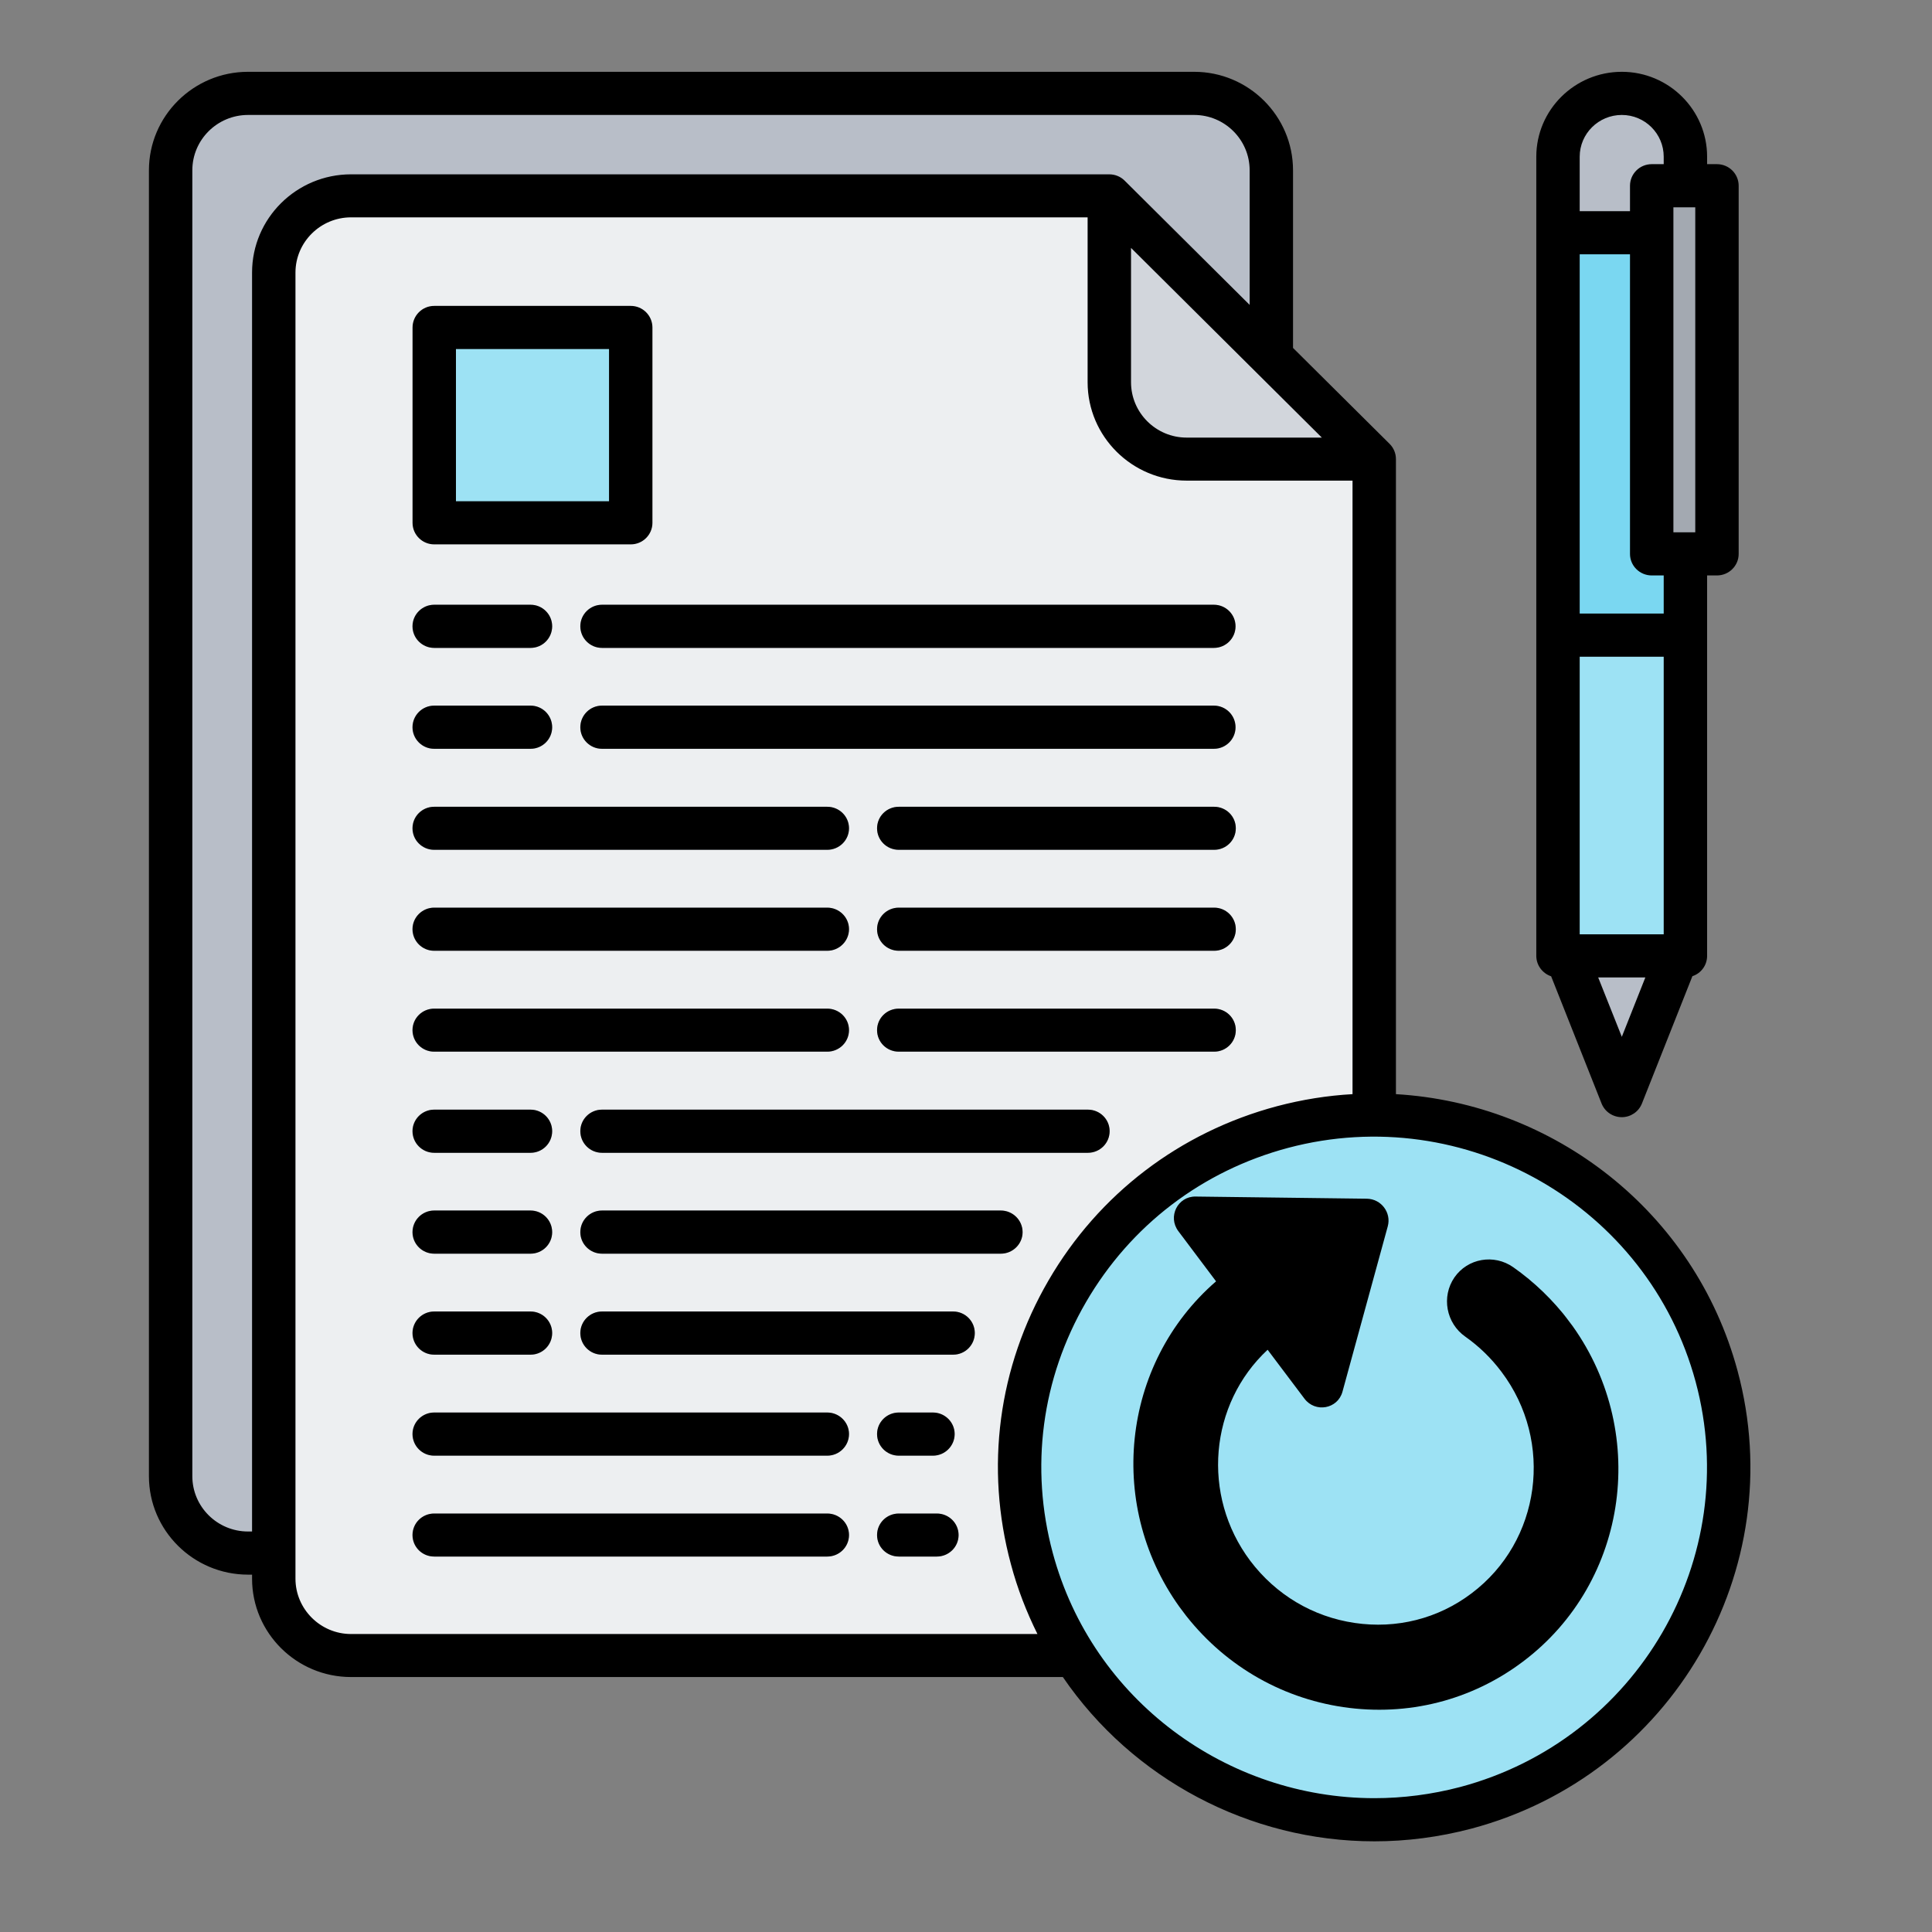 <?xml version="1.0" encoding="UTF-8"?>
<svg xmlns="http://www.w3.org/2000/svg" xmlns:xlink="http://www.w3.org/1999/xlink" width="80" zoomAndPan="magnify" viewBox="0 0 60 60" height="80" preserveAspectRatio="xMidYMid meet" version="1.0">
  <rect x="0" y="0" width="60" height="60" fill="#808080" stroke="none"/>
  <defs>
    <clipPath id="06bd199660">
      <path d="M 48 2.215 L 53 2.215 L 53 30 L 48 30 Z M 48 2.215 " clip-rule="nonzero"></path>
    </clipPath>
    <clipPath id="176e404fbe">
      <path d="M 48 2.215 L 53 2.215 L 53 8 L 48 8 Z M 48 2.215 " clip-rule="nonzero"></path>
    </clipPath>
    <clipPath id="7e015ffaf8">
      <path d="M 5 2.215 L 40 2.215 L 40 49 L 5 49 Z M 5 2.215 " clip-rule="nonzero"></path>
    </clipPath>
    <clipPath id="199498650a">
      <path d="M 4.621 2.215 L 55 2.215 L 55 57.715 L 4.621 57.715 Z M 4.621 2.215 " clip-rule="nonzero"></path>
    </clipPath>
    <clipPath id="3485611606">
      <path d="M 35 37 L 51 37 L 51 54 L 35 54 Z M 35 37 " clip-rule="nonzero"></path>
    </clipPath>
    <clipPath id="9331bc3ea0">
      <path d="M 30.48 41.734 L 42.465 32.715 L 53.289 47.094 L 41.305 56.117 Z M 30.48 41.734 " clip-rule="nonzero"></path>
    </clipPath>
    <clipPath id="043213a95b">
      <path d="M 30.48 41.734 L 42.465 32.715 L 53.289 47.094 L 41.305 56.117 Z M 30.48 41.734 " clip-rule="nonzero"></path>
    </clipPath>
    <clipPath id="0171af97f6">
      <path d="M 30.48 41.734 L 42.465 32.715 L 53.289 47.094 L 41.305 56.117 Z M 30.48 41.734 " clip-rule="nonzero"></path>
    </clipPath>
  </defs>
  <g clip-path="url(#06bd199660)">
    <path fill="#7ad7f1" d="M 48.383 29.688 L 52.34 29.688 L 52.34 4.867 C 52.34 3.785 51.449 2.898 50.363 2.898 C 49.273 2.898 48.383 3.785 48.383 4.867 Z M 48.383 29.688 " fill-opacity="1" fill-rule="evenodd"></path>
  </g>
  <g clip-path="url(#176e404fbe)">
    <path fill="#b8bec8" d="M 52.34 7.227 L 52.34 4.867 C 52.34 3.785 51.449 2.898 50.363 2.898 C 49.273 2.898 48.383 3.785 48.383 4.867 L 48.383 7.227 Z M 52.34 7.227 " fill-opacity="1" fill-rule="evenodd"></path>
  </g>
  <path fill="#9de2f4" d="M 48.383 19.727 L 52.34 19.727 L 52.34 29.688 L 48.383 29.688 Z M 48.383 19.727 " fill-opacity="1" fill-rule="nonzero"></path>
  <path fill="#b8bec8" d="M 50.363 34.027 L 51.223 31.855 L 52.082 29.688 L 48.641 29.688 L 49.5 31.855 Z M 50.363 34.027 " fill-opacity="1" fill-rule="evenodd"></path>
  <path fill="#a3a9b1" d="M 51.363 6.176 L 53.246 6.176 L 53.246 16.801 L 51.363 16.801 Z M 51.363 6.176 " fill-opacity="1" fill-rule="nonzero"></path>
  <g clip-path="url(#7e015ffaf8)">
    <path fill="#b8bec8" d="M 7.703 2.898 C 6.375 2.898 5.301 3.973 5.301 5.285 L 5.301 45.848 C 5.301 47.16 6.375 48.234 7.703 48.234 L 37.082 48.234 C 38.402 48.234 39.48 47.16 39.48 45.848 L 39.48 5.285 C 39.48 3.973 38.402 2.898 37.082 2.898 Z M 7.703 2.898 " fill-opacity="1" fill-rule="evenodd"></path>
  </g>
  <path fill="#edeff1" d="M 10.898 6.082 C 9.578 6.082 8.5 7.152 8.5 8.469 L 8.5 49.027 C 8.5 50.344 9.578 51.418 10.898 51.418 L 40.273 51.418 C 41.594 51.418 42.676 50.344 42.676 49.027 L 42.676 14.258 L 34.445 6.082 Z M 10.898 6.082 " fill-opacity="1" fill-rule="evenodd"></path>
  <path fill="#d2d6dc" d="M 34.445 6.082 L 34.445 11.871 C 34.445 13.188 35.527 14.258 36.848 14.258 L 42.676 14.258 Z M 34.445 6.082 " fill-opacity="1" fill-rule="evenodd"></path>
  <path fill="#b8bec8" d="M 18.695 20.121 C 18.324 20.121 18.02 19.82 18.02 19.453 C 18.02 19.082 18.324 18.781 18.695 18.781 L 37.695 18.781 C 38.066 18.781 38.367 19.082 38.367 19.453 C 38.367 19.82 38.066 20.121 37.695 20.121 Z M 13.48 38.934 C 13.109 38.934 12.805 38.637 12.805 38.266 C 12.805 37.895 13.109 37.594 13.48 37.594 L 16.477 37.594 C 16.848 37.594 17.148 37.895 17.148 38.266 C 17.148 38.637 16.848 38.934 16.477 38.934 Z M 18.695 38.934 C 18.324 38.934 18.02 38.637 18.02 38.266 C 18.02 37.895 18.324 37.594 18.695 37.594 L 31.082 37.594 C 31.453 37.594 31.754 37.895 31.754 38.266 C 31.754 38.637 31.453 38.934 31.082 38.934 Z M 13.48 45.207 C 13.109 45.207 12.805 44.906 12.805 44.535 C 12.805 44.164 13.109 43.867 13.48 43.867 L 25.691 43.867 C 26.062 43.867 26.363 44.164 26.363 44.535 C 26.363 44.906 26.062 45.207 25.691 45.207 Z M 27.91 45.207 C 27.539 45.207 27.238 44.906 27.238 44.535 C 27.238 44.164 27.539 43.867 27.91 43.867 L 28.973 43.867 C 29.344 43.867 29.645 44.164 29.645 44.535 C 29.645 44.906 29.344 45.207 28.973 45.207 Z M 13.48 48.34 C 13.109 48.34 12.805 48.043 12.805 47.672 C 12.805 47.305 13.109 47.004 13.48 47.004 L 25.691 47.004 C 26.062 47.004 26.363 47.305 26.363 47.672 C 26.363 48.043 26.062 48.34 25.691 48.34 Z M 27.91 48.34 C 27.539 48.34 27.238 48.043 27.238 47.672 C 27.238 47.305 27.539 47.004 27.91 47.004 L 29.09 47.004 C 29.465 47.004 29.766 47.305 29.766 47.672 C 29.766 48.043 29.465 48.34 29.09 48.34 Z M 13.48 42.074 C 13.109 42.074 12.805 41.773 12.805 41.402 C 12.805 41.031 13.109 40.73 13.48 40.73 L 16.477 40.73 C 16.848 40.73 17.148 41.031 17.148 41.402 C 17.148 41.773 16.848 42.074 16.477 42.074 Z M 18.695 42.074 C 18.324 42.074 18.02 41.773 18.02 41.402 C 18.02 41.031 18.324 40.73 18.695 40.73 L 29.598 40.73 C 29.969 40.73 30.273 41.031 30.273 41.402 C 30.273 41.773 29.969 42.074 29.598 42.074 Z M 13.48 32.664 C 13.109 32.664 12.805 32.363 12.805 31.992 C 12.805 31.625 13.109 31.324 13.48 31.324 L 25.691 31.324 C 26.062 31.324 26.363 31.625 26.363 31.992 C 26.363 32.363 26.062 32.664 25.691 32.664 Z M 27.91 32.664 C 27.539 32.664 27.238 32.363 27.238 31.992 C 27.238 31.625 27.539 31.324 27.91 31.324 L 37.703 31.324 C 38.074 31.324 38.379 31.625 38.379 31.992 C 38.379 32.363 38.074 32.664 37.703 32.664 Z M 13.48 35.801 C 13.109 35.801 12.805 35.5 12.805 35.129 C 12.805 34.758 13.109 34.461 13.48 34.461 L 16.477 34.461 C 16.848 34.461 17.148 34.758 17.148 35.129 C 17.148 35.5 16.848 35.801 16.477 35.801 Z M 18.695 35.801 C 18.324 35.801 18.02 35.5 18.02 35.129 C 18.02 34.758 18.324 34.461 18.695 34.461 L 33.785 34.461 C 34.156 34.461 34.457 34.758 34.457 35.129 C 34.457 35.5 34.156 35.801 33.785 35.801 Z M 13.48 20.121 C 13.109 20.121 12.805 19.82 12.805 19.453 C 12.805 19.082 13.109 18.781 13.48 18.781 L 16.477 18.781 C 16.848 18.781 17.148 19.082 17.148 19.453 C 17.148 19.82 16.848 20.121 16.477 20.121 Z M 13.48 26.395 C 13.109 26.395 12.805 26.094 12.805 25.723 C 12.805 25.352 13.109 25.055 13.48 25.055 L 25.691 25.055 C 26.062 25.055 26.363 25.352 26.363 25.723 C 26.363 26.094 26.062 26.395 25.691 26.395 Z M 27.91 26.395 C 27.539 26.395 27.238 26.094 27.238 25.723 C 27.238 25.352 27.539 25.055 27.91 25.055 L 37.703 25.055 C 38.074 25.055 38.379 25.352 38.379 25.723 C 38.379 26.094 38.074 26.395 37.703 26.395 Z M 13.48 29.527 C 13.109 29.527 12.805 29.227 12.805 28.859 C 12.805 28.488 13.109 28.188 13.48 28.188 L 25.691 28.188 C 26.062 28.188 26.363 28.488 26.363 28.859 C 26.363 29.227 26.062 29.527 25.691 29.527 Z M 27.91 29.527 C 27.539 29.527 27.238 29.227 27.238 28.859 C 27.238 28.488 27.539 28.188 27.91 28.188 L 37.703 28.188 C 38.074 28.188 38.379 28.488 38.379 28.859 C 38.379 29.227 38.074 29.527 37.703 29.527 Z M 13.48 23.258 C 13.109 23.258 12.805 22.957 12.805 22.586 C 12.805 22.215 13.109 21.914 13.48 21.914 L 16.477 21.914 C 16.848 21.914 17.148 22.215 17.148 22.586 C 17.148 22.957 16.848 23.258 16.477 23.258 Z M 18.695 23.258 C 18.324 23.258 18.02 22.957 18.02 22.586 C 18.02 22.215 18.324 21.914 18.695 21.914 L 37.695 21.914 C 38.066 21.914 38.367 22.215 38.367 22.586 C 38.367 22.957 38.066 23.258 37.695 23.258 Z M 18.695 23.258 " fill-opacity="1" fill-rule="evenodd"></path>
  <path fill="#9de2f4" d="M 39.828 35.004 C 33.957 36.57 30.469 42.57 32.043 48.406 C 33.617 54.242 39.652 57.703 45.523 56.141 C 51.398 54.578 54.883 48.578 53.309 42.742 C 51.734 36.906 45.699 33.441 39.828 35.004 Z M 39.828 35.004 " fill-opacity="1" fill-rule="evenodd"></path>
  <path fill="#f3bd49" d="M 41.016 41.418 C 40.883 41.766 40.5 41.941 40.148 41.816 C 39.801 41.688 39.621 41.305 39.75 40.957 L 39.867 40.641 C 38.922 41.172 38.168 41.953 37.668 42.875 C 36.996 44.102 36.777 45.582 37.168 47.039 C 37.578 48.551 38.562 49.758 39.828 50.48 C 41.09 51.203 42.629 51.449 44.148 51.047 C 45.672 50.641 46.883 49.664 47.613 48.406 C 48.344 47.152 48.586 45.617 48.18 44.105 C 47.98 43.363 47.641 42.695 47.199 42.125 C 46.738 41.527 46.168 41.035 45.527 40.668 C 45.285 40.531 45.164 40.27 45.191 40.016 C 45.199 39.926 45.23 39.836 45.281 39.75 C 45.465 39.434 45.875 39.324 46.199 39.508 C 46.996 39.965 47.703 40.574 48.27 41.312 C 48.816 42.023 49.234 42.844 49.484 43.762 C 49.984 45.629 49.68 47.523 48.773 49.078 C 47.875 50.629 46.375 51.836 44.5 52.336 C 42.621 52.84 40.715 52.535 39.152 51.637 C 37.59 50.742 36.375 49.254 35.867 47.387 C 35.383 45.582 35.648 43.754 36.48 42.234 C 37.098 41.105 38.02 40.148 39.18 39.492 L 39.051 39.445 C 38.703 39.316 38.52 38.93 38.648 38.582 C 38.777 38.238 39.164 38.059 39.516 38.188 L 41.258 38.828 C 41.594 38.949 41.773 39.312 41.672 39.648 C 41.668 39.66 41.66 39.672 41.66 39.684 Z M 41.016 41.418 " fill-opacity="1" fill-rule="evenodd"></path>
  <path fill="#9de2f4" d="M 13.48 10.172 L 19.586 10.172 L 19.586 16.238 L 13.48 16.238 Z M 13.48 10.172 " fill-opacity="1" fill-rule="nonzero"></path>
  <g clip-path="url(#199498650a)">
    <path fill="#000000" d="M 48.172 30.32 L 49.738 34.27 C 49.84 34.527 50.09 34.695 50.367 34.695 C 50.641 34.695 50.891 34.527 50.992 34.27 L 52.559 30.316 C 52.824 30.23 53.016 29.98 53.016 29.684 L 53.016 17.871 L 53.32 17.871 C 53.695 17.871 53.996 17.57 53.996 17.203 L 53.996 5.77 C 53.996 5.398 53.695 5.098 53.32 5.098 L 53.016 5.098 L 53.016 4.867 C 53.016 3.414 51.828 2.23 50.367 2.23 C 48.902 2.23 47.711 3.414 47.711 4.867 L 47.711 29.684 C 47.711 29.98 47.906 30.23 48.172 30.32 Z M 50.367 32.199 L 49.633 30.355 L 51.098 30.355 Z M 51.969 6.438 L 52.648 6.438 L 52.648 16.531 L 51.969 16.531 Z M 49.059 4.867 C 49.059 4.152 49.645 3.57 50.367 3.57 C 51.086 3.57 51.668 4.152 51.668 4.867 L 51.668 5.098 L 51.297 5.098 C 50.922 5.098 50.621 5.398 50.621 5.77 L 50.621 6.559 L 49.059 6.559 Z M 49.059 7.898 L 50.621 7.898 L 50.621 17.203 C 50.621 17.57 50.922 17.871 51.297 17.871 L 51.668 17.871 L 51.668 19.055 L 49.059 19.055 Z M 49.059 20.395 L 51.668 20.395 L 51.668 29.016 L 49.059 29.016 Z M 38.379 25.723 C 38.379 26.094 38.078 26.391 37.707 26.391 L 27.914 26.391 C 27.539 26.391 27.238 26.094 27.238 25.723 C 27.238 25.352 27.539 25.055 27.914 25.055 L 37.707 25.055 C 38.078 25.055 38.379 25.352 38.379 25.723 Z M 18.695 18.781 L 37.699 18.781 C 38.07 18.781 38.371 19.082 38.371 19.449 C 38.371 19.82 38.07 20.121 37.699 20.121 L 18.695 20.121 C 18.324 20.121 18.023 19.82 18.023 19.449 C 18.023 19.082 18.324 18.781 18.695 18.781 Z M 34.461 35.129 C 34.461 35.5 34.16 35.801 33.785 35.801 L 18.695 35.801 C 18.324 35.801 18.023 35.5 18.023 35.129 C 18.023 34.762 18.324 34.461 18.695 34.461 L 33.785 34.461 C 34.16 34.461 34.461 34.762 34.461 35.129 Z M 37.699 23.254 L 18.695 23.254 C 18.324 23.254 18.023 22.953 18.023 22.586 C 18.023 22.215 18.324 21.914 18.695 21.914 L 37.699 21.914 C 38.07 21.914 38.371 22.215 38.371 22.586 C 38.371 22.953 38.07 23.254 37.699 23.254 Z M 38.379 31.992 C 38.379 32.363 38.078 32.66 37.707 32.66 L 27.914 32.66 C 27.539 32.66 27.238 32.363 27.238 31.992 C 27.238 31.621 27.539 31.324 27.914 31.324 L 37.707 31.324 C 38.078 31.324 38.379 31.621 38.379 31.992 Z M 31.758 38.266 C 31.758 38.633 31.453 38.934 31.082 38.934 L 18.695 38.934 C 18.324 38.934 18.023 38.633 18.023 38.266 C 18.023 37.895 18.324 37.594 18.695 37.594 L 31.082 37.594 C 31.453 37.594 31.758 37.895 31.758 38.266 Z M 38.379 28.859 C 38.379 29.227 38.078 29.527 37.707 29.527 L 27.914 29.527 C 27.539 29.527 27.238 29.227 27.238 28.859 C 27.238 28.488 27.539 28.188 27.914 28.188 L 37.707 28.188 C 38.078 28.188 38.379 28.488 38.379 28.859 Z M 26.367 47.672 C 26.367 48.043 26.062 48.34 25.691 48.34 L 13.484 48.34 C 13.113 48.34 12.812 48.043 12.812 47.672 C 12.812 47.301 13.113 47.004 13.484 47.004 L 25.691 47.004 C 26.062 47.004 26.367 47.301 26.367 47.672 Z M 26.367 44.535 C 26.367 44.906 26.062 45.207 25.691 45.207 L 13.484 45.207 C 13.113 45.207 12.812 44.906 12.812 44.535 C 12.812 44.168 13.113 43.867 13.484 43.867 L 25.691 43.867 C 26.062 43.867 26.367 44.168 26.367 44.535 Z M 12.812 41.398 C 12.812 41.031 13.113 40.73 13.484 40.73 L 16.477 40.73 C 16.848 40.73 17.148 41.031 17.148 41.398 C 17.148 41.77 16.848 42.07 16.477 42.07 L 13.484 42.07 C 13.113 42.07 12.812 41.77 12.812 41.398 Z M 27.238 44.535 C 27.238 44.168 27.539 43.867 27.914 43.867 L 28.973 43.867 C 29.344 43.867 29.648 44.168 29.648 44.535 C 29.648 44.906 29.344 45.207 28.973 45.207 L 27.914 45.207 C 27.539 45.207 27.238 44.906 27.238 44.535 Z M 30.273 41.398 C 30.273 41.77 29.973 42.07 29.602 42.07 L 18.695 42.07 C 18.324 42.07 18.023 41.77 18.023 41.398 C 18.023 41.031 18.324 40.73 18.695 40.73 L 29.602 40.73 C 29.973 40.73 30.273 41.031 30.273 41.398 Z M 29.77 47.672 C 29.77 48.043 29.465 48.34 29.094 48.34 L 27.914 48.34 C 27.539 48.34 27.238 48.043 27.238 47.672 C 27.238 47.301 27.539 47.004 27.914 47.004 L 29.094 47.004 C 29.465 47.004 29.77 47.301 29.77 47.672 Z M 12.812 38.266 C 12.812 37.895 13.113 37.594 13.484 37.594 L 16.477 37.594 C 16.848 37.594 17.148 37.895 17.148 38.266 C 17.148 38.633 16.848 38.934 16.477 38.934 L 13.484 38.934 C 13.113 38.934 12.812 38.633 12.812 38.266 Z M 12.812 22.586 C 12.812 22.215 13.113 21.914 13.484 21.914 L 16.477 21.914 C 16.848 21.914 17.148 22.215 17.148 22.586 C 17.148 22.953 16.848 23.254 16.477 23.254 L 13.484 23.254 C 13.113 23.254 12.812 22.953 12.812 22.586 Z M 12.812 25.723 C 12.812 25.352 13.113 25.055 13.484 25.055 L 25.691 25.055 C 26.062 25.055 26.367 25.352 26.367 25.723 C 26.367 26.094 26.062 26.391 25.691 26.391 L 13.484 26.391 C 13.113 26.391 12.812 26.094 12.812 25.723 Z M 12.812 35.129 C 12.812 34.762 13.113 34.461 13.484 34.461 L 16.477 34.461 C 16.848 34.461 17.148 34.762 17.148 35.129 C 17.148 35.5 16.848 35.801 16.477 35.801 L 13.484 35.801 C 13.113 35.801 12.812 35.5 12.812 35.129 Z M 12.812 19.449 C 12.812 19.082 13.113 18.781 13.484 18.781 L 16.477 18.781 C 16.848 18.781 17.148 19.082 17.148 19.449 C 17.148 19.82 16.848 20.121 16.477 20.121 L 13.484 20.121 C 13.113 20.121 12.812 19.82 12.812 19.449 Z M 12.812 28.855 C 12.812 28.488 13.113 28.188 13.484 28.188 L 25.691 28.188 C 26.062 28.188 26.367 28.488 26.367 28.855 C 26.367 29.227 26.062 29.527 25.691 29.527 L 13.484 29.527 C 13.113 29.527 12.812 29.227 12.812 28.855 Z M 12.812 31.992 C 12.812 31.621 13.113 31.324 13.484 31.324 L 25.691 31.324 C 26.062 31.324 26.367 31.621 26.367 31.992 C 26.367 32.363 26.062 32.66 25.691 32.66 L 13.484 32.66 C 13.113 32.66 12.812 32.363 12.812 31.992 Z M 53.961 42.57 C 52.625 37.617 48.242 34.266 43.352 33.98 L 43.352 14.258 C 43.352 14.078 43.281 13.91 43.156 13.785 L 40.156 10.805 L 40.156 5.289 C 40.156 3.602 38.777 2.23 37.086 2.23 L 7.703 2.23 C 6.008 2.23 4.625 3.602 4.625 5.289 L 4.625 45.844 C 4.625 47.531 6.008 48.902 7.703 48.902 L 7.828 48.902 L 7.828 49.027 C 7.828 50.711 9.207 52.082 10.902 52.082 L 33.008 52.082 C 35.168 55.246 38.805 57.184 42.684 57.184 C 43.68 57.184 44.691 57.055 45.699 56.789 C 51.922 55.133 55.629 48.75 53.961 42.57 Z M 41.051 13.59 L 36.852 13.59 C 35.898 13.59 35.125 12.816 35.125 11.871 L 35.125 7.699 Z M 7.828 8.465 L 7.828 47.562 L 7.703 47.562 C 6.75 47.562 5.973 46.793 5.973 45.844 L 5.973 5.289 C 5.973 4.34 6.75 3.57 7.703 3.57 L 37.086 3.57 C 38.035 3.57 38.809 4.34 38.809 5.289 L 38.809 9.469 L 34.926 5.609 C 34.801 5.484 34.629 5.414 34.449 5.414 L 10.902 5.414 C 9.207 5.414 7.828 6.781 7.828 8.465 Z M 10.902 50.746 C 9.953 50.746 9.176 49.973 9.176 49.027 L 9.176 8.465 C 9.176 7.52 9.953 6.75 10.902 6.75 L 33.777 6.75 L 33.777 11.871 C 33.777 13.555 35.156 14.926 36.852 14.926 L 42.004 14.926 L 42.004 33.98 C 41.227 34.023 40.438 34.148 39.656 34.355 C 36.641 35.16 34.121 37.082 32.562 39.766 C 31 42.453 30.586 45.582 31.395 48.578 C 31.598 49.34 31.879 50.062 32.219 50.746 Z M 45.352 55.496 C 44.461 55.73 43.566 55.844 42.684 55.844 C 38.117 55.844 33.93 52.812 32.695 48.23 C 31.98 45.578 32.348 42.812 33.727 40.438 C 35.109 38.059 37.336 36.359 40.004 35.648 C 45.508 34.188 51.184 37.445 52.66 42.914 C 54.133 48.387 50.855 54.027 45.352 55.496 Z M 49.484 43.758 C 50.488 47.488 48.254 51.336 44.504 52.336 C 43.895 52.5 43.281 52.574 42.68 52.578 C 39.566 52.578 36.711 50.512 35.871 47.387 C 35.027 44.254 36.453 41.031 39.184 39.488 L 39.051 39.441 C 38.703 39.312 38.523 38.926 38.652 38.578 C 38.781 38.234 39.172 38.055 39.52 38.184 L 41.262 38.828 C 41.609 38.957 41.789 39.34 41.66 39.688 L 41.016 41.418 C 40.887 41.766 40.5 41.945 40.152 41.816 C 39.801 41.688 39.625 41.301 39.754 40.957 L 39.871 40.641 C 37.648 41.883 36.488 44.5 37.172 47.039 C 37.852 49.566 40.164 51.238 42.68 51.238 C 43.168 51.238 43.66 51.176 44.152 51.043 C 47.188 50.234 48.996 47.121 48.184 44.105 C 47.785 42.641 46.844 41.422 45.527 40.664 C 45.203 40.48 45.094 40.07 45.281 39.75 C 45.465 39.43 45.879 39.32 46.199 39.504 C 47.828 40.438 48.996 41.949 49.484 43.758 Z M 13.484 16.906 L 19.59 16.906 C 19.961 16.906 20.262 16.605 20.262 16.238 L 20.262 10.172 C 20.262 9.801 19.961 9.5 19.59 9.5 L 13.484 9.5 C 13.113 9.5 12.812 9.801 12.812 10.172 L 12.812 16.238 C 12.812 16.605 13.113 16.906 13.484 16.906 Z M 14.16 10.84 L 18.914 10.84 L 18.914 15.566 L 14.16 15.566 Z M 14.16 10.84 " fill-opacity="1" fill-rule="nonzero"></path>
  </g>
  <g clip-path="url(#3485611606)">
    <g clip-path="url(#9331bc3ea0)">
      <g clip-path="url(#043213a95b)">
        <g clip-path="url(#0171af97f6)">
          <path fill="#000000" d="M 46.996 39.355 C 46.398 38.934 45.578 39.078 45.168 39.672 C 44.758 40.27 44.91 41.094 45.508 41.512 C 45.934 41.812 46.312 42.18 46.629 42.602 C 48.27 44.777 47.852 47.867 45.699 49.484 C 44.66 50.27 43.371 50.594 42.07 50.402 C 40.773 50.211 39.625 49.527 38.828 48.473 C 37.297 46.434 37.562 43.598 39.367 41.918 L 40.512 43.438 C 40.848 43.883 41.543 43.758 41.691 43.223 L 43.098 38.086 C 43.215 37.66 42.895 37.234 42.449 37.227 L 37.129 37.16 C 36.574 37.152 36.258 37.785 36.594 38.234 L 37.766 39.793 C 34.812 42.352 34.324 46.84 36.734 50.047 C 37.957 51.668 39.727 52.723 41.719 53.016 C 43.715 53.309 45.695 52.809 47.297 51.602 C 50.602 49.117 51.238 44.371 48.723 41.023 C 48.234 40.379 47.652 39.816 46.996 39.355 Z M 46.996 39.355 " fill-opacity="1" fill-rule="nonzero"></path>
        </g>
      </g>
    </g>
  </g>
</svg>
